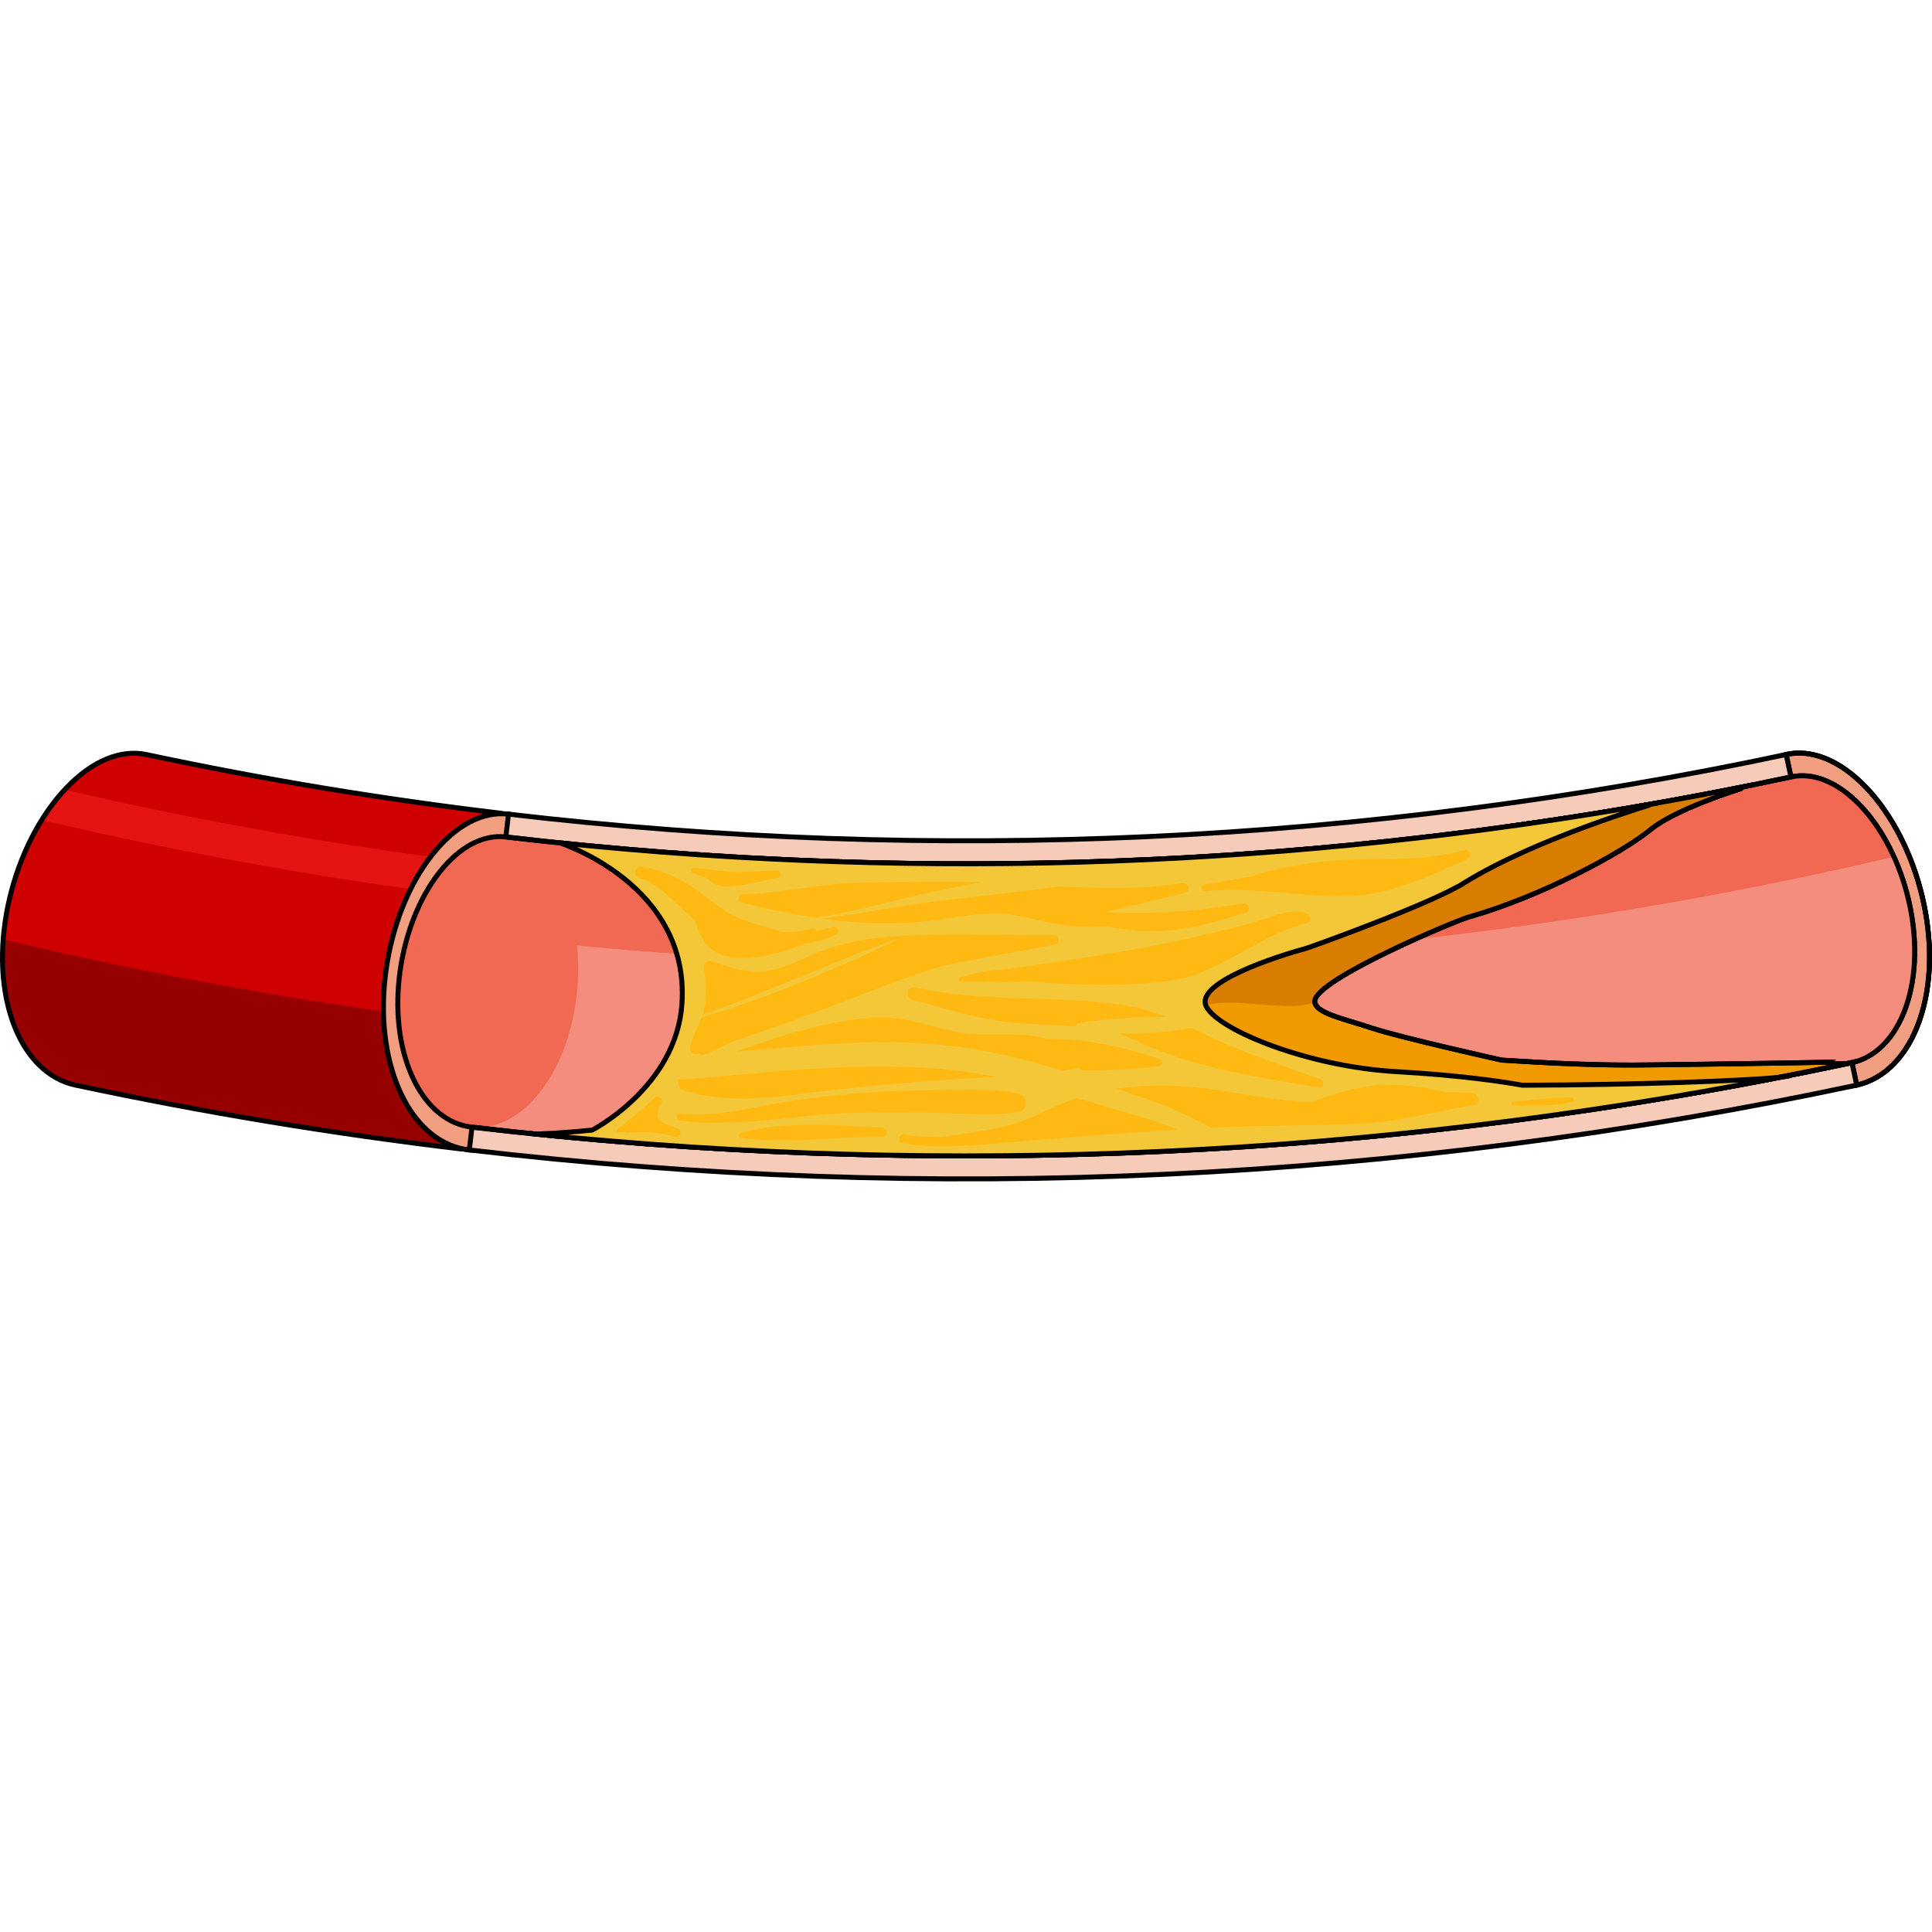 <?xml version="1.0" encoding="utf-8"?>
<!-- Created by: Science Figures, www.sciencefigures.org, Generator: Science Figures Editor -->
<svg version="1.1" id="Layer_1" xmlns="http://www.w3.org/2000/svg" xmlns:xlink="http://www.w3.org/1999/xlink" 
	 width="800px" height="800px" viewBox="0 0 389.033 86.74" enable-background="new 0 0 389.033 86.74" xml:space="preserve">
<g>
	<path fill="#CE0000" d="M2.5,54.399c2.585,7.402,7.31,11.84,12.747,12.966c0,0,0,0,0,0c25.694,5.471,51.577,9.752,77.566,12.844
		c2.681-22.533,5.362-45.067,8.043-67.6C76.922,9.762,53.086,5.819,29.423,0.781c0,0,0,0,0,0C24.419-0.251,18.719,1.908,13.36,7.51
		C2.664,18.697-2.687,39.568,2.5,54.399z"/>
	<path fill="#E61313" d="M8.42,13.98c29.67,7.001,59.636,12.305,89.755,15.912c0.277-2.317,0.555-4.634,0.832-6.95
		c-28.839-3.454-57.537-8.477-85.965-15.07C11.354,9.689,9.811,11.747,8.42,13.98z"/>
	<path fill="#970000" d="M0.666,38.013C0.228,43.761,0.762,49.43,2.5,54.399c2.585,7.402,7.31,11.84,12.747,12.966c0,0,0,0,0,0
		c25.694,5.47,51.577,9.752,77.566,12.844c1.001-8.415,2.003-16.831,3.004-25.247C63.881,51.163,32.11,45.513,0.666,38.013z"/>
	<path fill="none" stroke="#000000" stroke-linecap="round" stroke-linejoin="round" stroke-miterlimit="10" d="M2.5,54.399
		c2.585,7.402,7.31,11.84,12.747,12.966c0,0,0,0,0,0c25.694,5.471,51.577,9.752,77.566,12.844c2.681-22.533,5.362-45.067,8.043-67.6
		C76.922,9.762,53.086,5.819,29.423,0.781c0,0,0,0,0,0C24.419-0.251,18.719,1.908,13.36,7.51C2.664,18.697-2.687,39.568,2.5,54.399z
		"/>
	<g>
		<g enable-background="new    ">
			<g>
				<path fill="#F7CBBA" stroke="#000000" stroke-linecap="round" stroke-linejoin="round" stroke-miterlimit="10" d="
					M347.745,13.467c-5.194,14.57-1.577,35.81,9.183,47.246c10.732,11.443,24.481,8.445,29.617-6.466
					c5.164-14.916-0.183-35.797-10.856-46.899C364.985-3.75,352.968-1.11,347.745,13.467"/>
			</g>
		</g>
	</g>
	<path fill="#F19F80" stroke="#000000" stroke-linecap="round" stroke-linejoin="round" stroke-miterlimit="10" d="M359.664,0.779
		l14.211,66.574c5.404-1.197,10.108-5.669,12.67-13.105c5.164-14.916-0.183-35.797-10.856-46.899
		C370.338,1.8,364.659-0.315,359.664,0.779z"/>
	<g>
		<g enable-background="new    ">
			<g>
				<path fill="none" stroke="#000000" stroke-linecap="round" stroke-linejoin="round" stroke-miterlimit="10" d="M350.28,16.292
					c-4.486,12.61-1.259,30.945,8.034,40.807c9.272,9.867,21.051,7.298,25.495-5.567c4.465-12.868-0.054-30.937-9.283-40.55
					C365.276,1.374,354.788,3.677,350.28,16.292"/>
			</g>
		</g>
	</g>
	<g>
		<g enable-background="new    ">
			<g>
				<path fill="#F7CBBA" stroke="#000000" stroke-linecap="round" stroke-linejoin="round" stroke-miterlimit="10" d="
					M87.015,20.986c-9.573,12.139-12.953,33.418-6.445,47.697c6.48,14.277,20.415,15.838,30.013,3.356
					c9.629-12.476,11.263-33.97,4.755-47.904C108.803,10.195,96.618,8.849,87.015,20.986"/>
			</g>
		</g>
	</g>
	<g>
		<g enable-background="new    ">
			<g>
				<path fill="none" stroke="#000000" stroke-linecap="round" stroke-linejoin="round" stroke-miterlimit="10" d="M88.507,24.473
					c-8.276,10.508-11.095,28.912-5.47,41.229c5.604,12.316,17.539,13.653,25.836,2.889c8.318-10.761,9.832-29.324,4.208-41.385
					C107.436,15.142,96.805,13.966,88.507,24.473"/>
			</g>
		</g>
	</g>
	<path fill-rule="evenodd" clip-rule="evenodd" fill="#F7CBBA" d="M102.326,12.783c85.695,10.034,172.625,6.033,257.336-12.002
		c4.725,22.195,9.451,44.39,14.176,66.585C281.854,86.949,187.461,91.293,94.408,80.398C97.047,57.86,99.686,35.321,102.326,12.783z
		"/>
	<path fill="#F19F80" stroke="#000000" stroke-linecap="round" stroke-linejoin="round" stroke-miterlimit="10" d="M102.392,12.792
		c-5.082-0.593-10.555,2.1-15.377,8.194c-9.573,12.139-12.953,33.418-6.445,47.697c3.26,7.182,8.406,11.142,13.937,11.72
		L102.392,12.792z"/>
	<path fill="none" stroke="#000000" stroke-linecap="round" stroke-linejoin="round" stroke-miterlimit="10" d="M359.664,0.779
		l14.211,66.574c5.404-1.197,10.108-5.669,12.67-13.105c5.164-14.916-0.183-35.797-10.856-46.899
		C370.338,1.8,364.659-0.315,359.664,0.779z"/>
	<path fill-rule="evenodd" clip-rule="evenodd" fill="#F48D7D" d="M83.037,65.703c2.806,6.15,7.184,9.574,11.909,10.101c0,0,0,0,0,0
		c92.552,10.837,186.438,6.516,277.928-12.962c0,0,0,0,0,0c4.661-1.017,8.709-4.887,10.935-11.309
		c4.465-12.868-0.054-30.937-9.283-40.55c-4.624-4.814-9.562-6.628-13.902-5.678c0,0,0,0,0,0
		C275.42,23.445,187.983,27.469,101.788,17.377c0,0,0,0,0,0c-4.397-0.487-9.134,1.835-13.281,7.096
		C80.23,34.982,77.412,53.385,83.037,65.703z"/>
	<path fill-rule="evenodd" clip-rule="evenodd" fill="#F16853" d="M374.526,10.983c-4.625-4.814-9.563-6.628-13.902-5.678
		c0,0,0,0,0,0c-85.205,18.141-172.642,22.164-258.837,12.072c0,0,0,0,0,0c-4.319-0.478-8.965,1.761-13.059,6.827
		c-0.517,3.907-1.035,7.814-1.552,11.721c97.909,12.967,197.589,8.119,294.174-14.544C379.558,17.417,377.258,13.829,374.526,10.983
		z"/>
	<g>
		<g enable-background="new    ">
			<g>
				<path fill="#F16853" d="M88.507,24.473c-8.276,10.508-11.095,28.912-5.47,41.229c5.604,12.316,17.539,13.653,25.836,2.889
					c8.318-10.761,9.832-29.324,4.208-41.385C107.436,15.142,96.805,13.966,88.507,24.473"/>
			</g>
		</g>
	</g>
	
		<path fill-rule="evenodd" clip-rule="evenodd" fill="none" stroke="#000000" stroke-linecap="round" stroke-linejoin="round" stroke-miterlimit="10" d="
		M83.037,65.703c2.806,6.15,7.184,9.574,11.909,10.101c0,0,0,0,0,0c92.552,10.837,186.438,6.516,277.928-12.962c0,0,0,0,0,0
		c4.661-1.017,8.709-4.887,10.935-11.309c4.465-12.868-0.054-30.937-9.283-40.55c-4.624-4.814-9.562-6.628-13.902-5.678c0,0,0,0,0,0
		C275.42,23.445,187.983,27.469,101.788,17.377c0,0,0,0,0,0c-4.397-0.487-9.134,1.835-13.281,7.096
		C80.23,34.982,77.412,53.385,83.037,65.703z"/>
	
		<path fill-rule="evenodd" clip-rule="evenodd" fill="none" stroke="#000000" stroke-linecap="round" stroke-linejoin="round" stroke-miterlimit="10" d="
		M372.874,62.842C281.385,82.32,187.498,86.641,94.946,75.804"/>
	
		<path fill-rule="evenodd" clip-rule="evenodd" fill="none" stroke="#000000" stroke-linecap="round" stroke-linejoin="round" stroke-miterlimit="10" d="
		M360.624,5.305c-85.205,18.14-172.641,22.164-258.837,12.072"/>
	
		<path fill-rule="evenodd" clip-rule="evenodd" fill="#F19A00" stroke="#000000" stroke-linecap="round" stroke-linejoin="round" stroke-miterlimit="10" d="
		M333.013,63.276c-11.191,0.189-20.954-0.352-30.638-0.96c-0.023-0.005-20.329-4.513-26.091-6.434
		c-5.766-1.922-11.689-3.053-11.531-5.491c0.279-4.318,27.628-15.868,30.922-16.865c14.34-4.026,30.99-12.91,36.741-17.678
		c5.812-4.685,20.532-8.912,20.526-8.947c-16.397,3.323-32.872,6.124-49.401,8.405c-11.389,4.112-22.916,7.977-34.573,11.587
		c-6.709,1.479-13.445,2.873-20.207,4.182c-0.811,0.963-1.647,1.916-2.465,2.876l-34.257,16.715l-17.571,10.739l36.21,4.523
		c2.463,1.06,4.932,2.115,7.414,3.153c8.041,1.734,16.139,3.354,24.29,4.855c23.916-0.261,47.91-1.535,71.917-3.839
		c13.189-2.182,26.34-4.674,39.442-7.478C373.725,62.675,349.743,63.086,333.013,63.276z"/>
	<path fill-rule="evenodd" clip-rule="evenodd" fill="#D97D00" d="M263.791,50.99c0.333-0.088,0.66-0.192,0.991-0.284
		c-0.016-0.103-0.036-0.206-0.029-0.315c0.279-4.318,27.628-15.868,30.922-16.865c14.34-4.026,30.99-12.91,36.741-17.678
		c4.43-3.571,14.028-6.873,18.343-8.258c0.138-0.114,0.275-0.229,0.412-0.344c-15.813,3.167-31.695,5.862-47.63,8.06
		c-11.389,4.112-22.916,7.977-34.573,11.587c-6.709,1.479-13.445,2.873-20.207,4.182c-0.811,0.963-1.647,1.916-2.465,2.876
		l-11.071,5.402c-2.606,5.812-3.435,12.444-1.356,18.212c2.225,6.173,4.074-4.35,8.021-5.958
		C247.576,49.289,257.882,52.562,263.791,50.99z"/>
	
		<path fill-rule="evenodd" clip-rule="evenodd" fill="none" stroke="#000000" stroke-linecap="round" stroke-linejoin="round" stroke-miterlimit="10" d="
		M333.013,63.276c-11.191,0.189-20.954-0.352-30.638-0.96c-0.023-0.005-20.329-4.513-26.091-6.434
		c-5.766-1.922-11.689-3.053-11.531-5.491c0.279-4.318,27.628-15.868,30.922-16.865c14.34-4.026,30.99-12.91,36.741-17.678
		c5.812-4.685,20.532-8.912,20.526-8.947c-16.397,3.323-32.872,6.124-49.401,8.405c-11.389,4.112-22.916,7.977-34.573,11.587
		c-6.709,1.479-13.445,2.873-20.207,4.182c-0.811,0.963-1.647,1.916-2.465,2.876l-34.257,16.715l-17.571,10.739l36.21,4.523
		c2.463,1.06,4.932,2.115,7.414,3.153c8.041,1.734,16.139,3.354,24.29,4.855c23.916-0.261,47.91-1.535,71.917-3.839
		c13.189-2.182,26.34-4.674,39.442-7.478C373.725,62.675,349.743,63.086,333.013,63.276z"/>
	
		<path fill-rule="evenodd" clip-rule="evenodd" fill="none" stroke="#000000" stroke-linecap="round" stroke-linejoin="round" stroke-miterlimit="10" d="
		M373.837,67.366C281.854,86.949,187.461,91.293,94.408,80.398"/>
	
		<path fill-rule="evenodd" clip-rule="evenodd" fill="none" stroke="#000000" stroke-linecap="round" stroke-linejoin="round" stroke-miterlimit="10" d="
		M102.326,12.783c85.695,10.034,172.625,6.033,257.336-12.002"/>
	<g>
		
			<path fill-rule="evenodd" clip-rule="evenodd" fill="#F4C738" stroke="#000000" stroke-linecap="round" stroke-linejoin="round" stroke-miterlimit="10" d="
			M107.61,77.192c-0.001,0.003,0.032,0.005,0.091,0.005c-0.325-0.033-0.65-0.063-0.976-0.096L107.61,77.192z"/>
		
			<path fill-rule="evenodd" clip-rule="evenodd" fill="#F4C738" stroke="#000000" stroke-linecap="round" stroke-linejoin="round" stroke-miterlimit="10" d="
			M358.56,65.755c1.265-0.135,1.971-0.264,1.981-0.382C359.881,65.504,359.22,65.626,358.56,65.755z"/>
		
			<path fill-rule="evenodd" clip-rule="evenodd" fill="#F4C738" stroke="#000000" stroke-linecap="round" stroke-linejoin="round" stroke-miterlimit="10" d="
			M281.144,64.642c-17.605-0.996-35.602-8.264-38.201-13.036c-2.599-4.772,13.812-10.087,20.154-11.819
			c0.757-0.207,25.511-9.088,31.958-13.294c14.694-9.023,38.054-15.766,38.055-15.834l0.765-0.135
			c-73.064,12.964-147.489,15.65-221.117,8.06c0.017,0.013,26.218,8.318,24.557,32.439c-1.148,16.667-18.012,25.366-18.063,25.381
			c-6.322,0.658-10.876,0.802-11.551,0.793c83.587,8.52,168.119,4.704,250.86-11.442c-6.717,0.715-29.563,1.582-52.032,1.62
			C303.246,66.777,294.649,65.407,281.144,64.642z"/>
		<g>
			<path fill-rule="evenodd" clip-rule="evenodd" fill="#FEB913" d="M205.162,69.08c-5.204-1.159-10.913-0.757-16.223-0.743
				c-5.9,0.016-11.784,0.262-17.662,0.775c-5.021,0.438-10.039,1.05-15.001,1.939c-6.461,1.158-12.715,2.76-19.328,2.037
				c-0.931-0.102-0.912,1.338,0,1.45c11.433,1.41,22.895-1.206,34.329-1.566c5.556-0.175,11.122-0.104,16.68-0.049
				c5.662,0.056,11.615,0.781,17.205-0.188C207.018,72.414,206.923,69.472,205.162,69.08z"/>
			<path fill-rule="evenodd" clip-rule="evenodd" fill="#FEB913" d="M159.359,59.679c12.359-1.123,24.755-1.59,37.047,0.477
				c5.83,0.98,11.646,2.512,17.401,4.281c1.023-0.136,2.045-0.278,3.065-0.449c0.142-0.017,0.283-0.036,0.425-0.054
				c0.162,0.249,0.414,0.436,0.758,0.439c5.09,0.045,10.139-0.208,15.197-0.775c0.851-0.095,1.087-1.242,0.207-1.532
				c-6.98-2.295-14.836-4.192-22.369-3.979c-5.598-1.748-12.02-0.259-17.818-1.33c-5.637-1.041-10.792-3.29-16.625-3.023
				c-9.573,0.438-19.243,3.579-28.532,6.91C151.869,60.329,155.62,60.018,159.359,59.679z"/>
			<path fill-rule="evenodd" clip-rule="evenodd" fill="#FEB913" d="M194.494,64.665c-12.265-1.652-24.746-1.097-37.049-0.176
				c-6.937,0.52-13.942,1.394-20.936,1.715c-0.129,0.99,0.345,2.029,1.553,2.381c10.351,3.016,21.104,0.678,31.573-0.462
				c10.292-1.12,20.587-1.924,30.92-2.408C198.547,65.308,196.53,64.939,194.494,64.665z"/>
			<path fill-rule="evenodd" clip-rule="evenodd" fill="#FEB913" d="M217.15,54.884c5.808-1.063,11.698-1.06,17.575-1.312
				c-2.584-1.003-5.247-1.814-8.202-2.277c-13.976-2.193-28.38-0.444-42.168-3.613c-1.609-0.37-2.293,2.061-0.684,2.481
				c5.85,1.528,11.575,3.406,17.577,4.297c5.114,0.759,10.26,0.638,15.388,1.109C216.646,55.255,216.819,54.944,217.15,54.884z"/>
			<path fill-rule="evenodd" clip-rule="evenodd" fill="#FEB913" d="M265.848,66.145c-7.535-2.737-15.146-5.14-22.391-8.621
				c-1.194-0.573-2.354-1.134-3.506-1.677c-4.79,0.881-9.712,1.232-14.586,1.103c2.182,0.957,4.35,1.956,6.576,2.879
				c10.42,4.325,22.379,6.15,33.457,7.948C266.467,67.951,266.885,66.522,265.848,66.145z"/>
			<path fill-rule="evenodd" clip-rule="evenodd" fill="#FEB913" d="M263.115,32.76c-3.375-1.245-7.684,1.085-10.972,1.944
				c-5.818,1.521-11.676,2.928-17.571,4.118c-10.943,2.207-21.961,3.789-33.011,5.318c-2.742,0.021-5.865,0.838-8.199,1.512
				c-0.505,0.146-0.374,0.842,0.119,0.881c1.707,0.136,3.864,0.131,5.906-0.186c0.196,0.213,0.466,0.354,0.804,0.346
				c2.335-0.057,4.667-0.118,6.998-0.198c9.448,0.771,19.352,1.094,28.581-0.175c9.745-1.34,17.758-9.235,27.345-11.569
				C264.177,34.492,264.012,33.09,263.115,32.76z"/>
			<path fill-rule="evenodd" clip-rule="evenodd" fill="#FEB913" d="M140.719,60.955c0.175,0.133,0.383,0.219,0.6,0.274
				c0.337-0.03,0.673-0.059,1.01-0.088c0.009-0.005,0.019-0.005,0.028-0.009c1.854-0.947,3.725-1.857,5.603-2.749
				c9.467-2.997,18.792-6.719,28.03-10.195c5.606-2.11,11.003-4.342,16.909-5.486c6.505-1.26,13.032-2.416,19.545-3.633
				c1.106-0.207,0.829-1.941-0.262-1.934c-3.725,0.024-7.485-0.03-11.254-0.077c-0.115-0.027-0.237-0.043-0.371-0.032
				c-0.107,0.008-0.215,0.016-0.322,0.024c-7.955-0.098-15.949-0.142-23.772,0.68c-4.49,0.472-8.669,1.605-12.823,3.368
				c-3.449,1.464-7.019,3.319-10.863,3.402c-3.281,0.07-6.45-1.065-9.508-2.126c-0.676-0.234-1.632,0.405-1.532,1.167
				c0.435,3.304,0.759,6.464-0.231,9.619c13.33-4.56,26.051-10.65,39.45-15.365c0.054-0.019,0.089,0.067,0.039,0.092
				c-12.735,6.161-26.035,11.731-39.696,15.837c-0.085,0.234-0.157,0.467-0.258,0.701c-0.788,1.824-1.669,3.3-2.045,5.286
				C138.805,60.713,139.876,61.528,140.719,60.955z"/>
			<path fill-rule="evenodd" clip-rule="evenodd" fill="#FEB913" d="M227.617,73.119c-3.592-1.014-7.174-2.105-10.764-3.172
				c-0.342,0.114-0.702,0.209-1.035,0.332c-4.326,1.592-8.134,3.987-12.658,5.147c-4.391,1.126-8.909,1.705-13.393,2.327
				c-0.037,0.005-0.066,0.02-0.094,0.035c-2.577,0.04-5.157-0.141-7.771-0.47c-0.967-0.122-1.206,1.573-0.232,1.716
				c4.387,0.773,8.638,0.821,12.997,0.433c0.132,0.059,0.281,0.092,0.446,0.09c0.79-0.013,1.052-0.014,1.466-0.121
				c13.561-1.116,27.092-2.323,40.667-3.117C234.14,75.11,230.937,74.056,227.617,73.119z"/>
			<path fill-rule="evenodd" clip-rule="evenodd" fill="#FEB913" d="M296.417,68.933c-1.746-0.123-3.486-0.154-5.222-0.13
				c-4.333-1.037-9.194-1.759-13.395-1.465c-4.579,0.321-9.311,1.809-13.725,3.424c-7.956-0.218-15.422-2.156-23.464-2.977
				c-4.838-0.494-10.42-0.459-15.731,0.299c2.332,0.805,4.654,1.617,6.951,2.416c4.181,1.455,8.158,3.325,11.983,5.472
				c1.346-0.064,2.692-0.132,4.04-0.185c8.484-0.336,16.986-0.281,25.465-0.63c7.848-0.323,15.693-2.51,23.429-3.775
				C298.212,71.143,297.734,69.026,296.417,68.933z"/>
			<path fill-rule="evenodd" clip-rule="evenodd" fill="#FEB913" d="M177.666,75.91c-9.033-0.391-19.734-1.448-28.507,1.081
				c-0.45,0.13-0.532,0.921,0,0.996c7.417,1.056,15.445,0.235,23.155-0.113c1.785-0.041,3.569-0.087,5.352-0.137
				C178.844,77.704,178.84,75.96,177.666,75.91z"/>
			<path fill-rule="evenodd" clip-rule="evenodd" fill="#FEB913" d="M156.275,32.221c0.029-0.003,0.057-0.007,0.086-0.01
				c2.605,0.551,5.192,1.023,7.775,1.418c8.326-1.156,16.476-3.754,24.711-5.432c2.954-0.602,5.914-1.18,8.883-1.695
				c-1.386-0.044-2.77-0.078-4.149-0.086c-7.025-0.038-14.06,0.032-21.083,0.2c-7.742,0.185-15.259,2.145-22.969,2.303
				c-0.938,0.019-1.18,1.435-0.226,1.67c2.078,0.512,4.135,0.99,6.18,1.433C155.695,32.176,155.959,32.26,156.275,32.221z"/>
			<path fill-rule="evenodd" clip-rule="evenodd" fill="#FEB913" d="M250.264,30.748c-9.208,1.662-18.49,2.256-27.763,1.8
				c5.375-1.282,10.743-2.589,16.111-3.898c1.296-0.316,0.723-2.161-0.54-1.96c-8.112,1.293-16.392,1.089-24.671,0.64
				c-8.371,1.193-16.801,1.988-25.205,3.032c-7.557,0.939-15.224,2.598-22.894,3.441c5.596,0.796,11.188,1.168,16.93,0.879
				c0.201,0.056,0.427,0.067,0.679,0.001c0.074-0.02,0.149-0.037,0.223-0.057c2.135-0.133,4.289-0.346,6.475-0.673
				c3.844-0.575,7.698-1.242,11.6-1.129c3.759,0.109,7.076,1.242,10.714,1.953c3.565,0.697,7.093,0.888,10.608,0.619
				c1.74,0.276,3.481,0.532,5.224,0.742c8.004,0.969,15.452-1.116,23.033-3.492C252.011,32.263,251.499,30.525,250.264,30.748z"/>
			<path fill-rule="evenodd" clip-rule="evenodd" fill="#FEB913" d="M167.8,35.53c-1.111,0.327-2.24,0.554-3.378,0.733
				c-0.264-0.312-0.674-0.495-1.188-0.363c-1.938,0.496-3.82,0.679-5.651,0.623c-2.044-0.657-4.112-1.219-6.186-1.836
				c-4.114-1.223-6.49-3.06-9.75-5.618c-3.741-2.935-7.72-4.948-12.436-5.652c-1.378-0.206-1.964,1.665-0.586,2.127
				c3.952,1.326,6.543,4.325,9.524,7.05c0.584,0.534,1.188,1.045,1.799,1.549c0.829,2.701,1.953,5.465,4.695,6.695
				c3.733,1.674,8.726,0.78,12.498-0.247c0.154-0.042,0.269-0.115,0.386-0.185c1.02-0.18,2.023-0.507,2.989-0.917
				c2.53-1.072,5.546-1.037,7.883-2.539C169.118,36.487,168.674,35.273,167.8,35.53z"/>
			<path fill-rule="evenodd" clip-rule="evenodd" fill="#FEB913" d="M294.754,20.017c-8.636,2.608-17.649,1.379-26.516,2.152
				c-5.558,0.485-11.279,1.48-16.652,3.258c-3.073,0.521-6.145,1.095-9.225,1.593c-0.73,0.118-0.568,1.384,0.177,1.304
				c9.546-1.033,19.192,1.158,28.749,0.987c5.118-0.091,9.822-1.482,14.435-3.273c0.098-0.022,0.196-0.044,0.293-0.066
				c0.21-0.047,0.375-0.135,0.506-0.245c2.931-1.168,5.832-2.478,8.786-3.702C296.506,21.528,296.076,19.618,294.754,20.017z"/>
			<path fill-rule="evenodd" clip-rule="evenodd" fill="#FEB913" d="M156.493,24.119c-2.843,0.076-5.68,0.335-8.526,0.301
				c-2.828-0.034-5.574-0.716-8.378-0.778c-0.464-0.01-0.667,0.673-0.242,0.892c0.888,0.458,1.855,0.803,2.873,1.06
				c1.189,1.125,2.402,1.821,4.216,1.766c3.373-0.103,6.94-1.153,10.26-1.738C157.552,25.472,157.345,24.097,156.493,24.119z"/>
			<path fill-rule="evenodd" clip-rule="evenodd" fill="#FEB913" d="M136.385,76.004c-0.993-0.336-2.938-0.79-3.643-1.665
				c-0.852-1.057-0.054-2.403,0.451-3.404c0.433-0.859-0.619-1.727-1.348-1.04c-2.358,2.223-4.837,4.396-7.488,6.263
				c-0.248,0.175-0.244,0.6,0.089,0.682c0.512,0.126,0.999,0.048,1.461-0.14c0.157,0.168,0.365,0.28,0.604,0.255
				c3.205-0.326,6.29-0.09,9.393,0.797C137.034,78.076,137.482,76.375,136.385,76.004z"/>
			<path fill-rule="evenodd" clip-rule="evenodd" fill="#FEB913" d="M316.428,69.837c-3.895-0.018-8.053,0.41-11.907,0.981
				c-0.326,0.048-0.214,0.517,0.073,0.54c3.854,0.315,8.164,0.179,11.961-0.58C317.094,70.67,316.957,69.84,316.428,69.837z"/>
		</g>
	</g>
</g>
</svg>